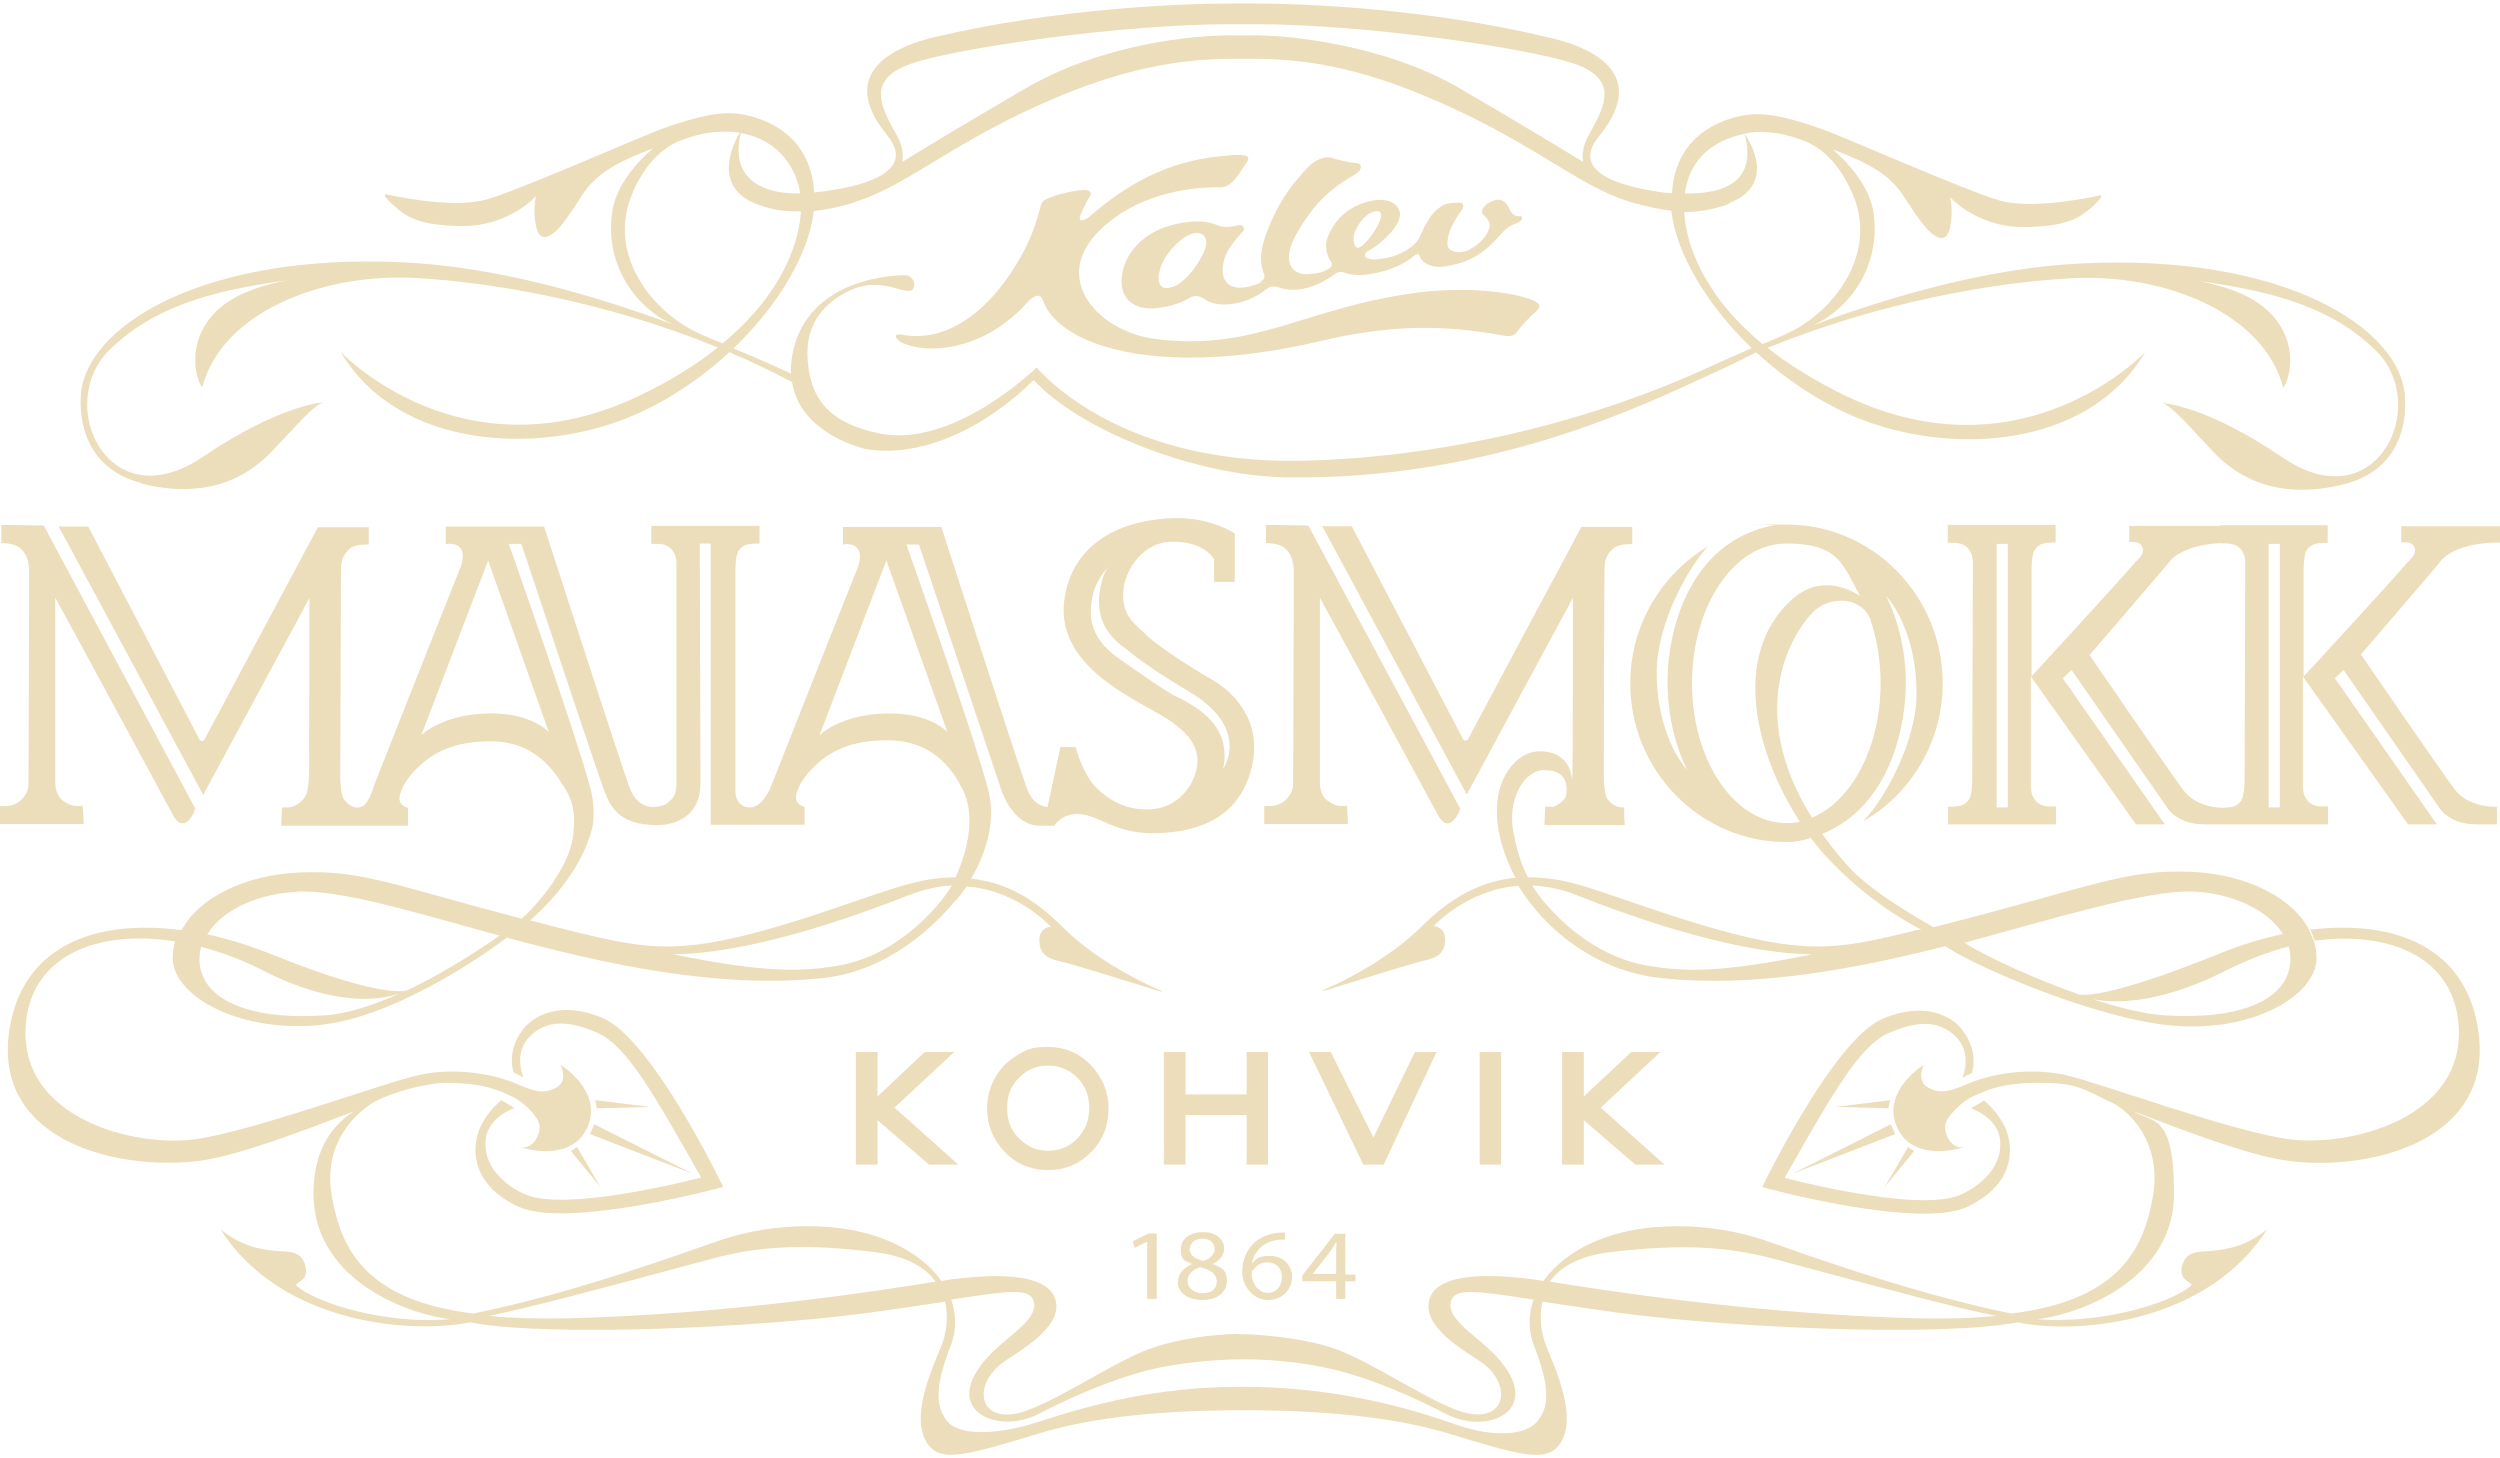 <?xml version="1.0" encoding="UTF-8"?>
<svg id="uuid-3e3d3cc3-869b-4852-8449-4882d61a1076" data-name="Layer 2" xmlns="http://www.w3.org/2000/svg" viewBox="0 0 737 427.86" width="180" height="105">
  <defs>
    <style>
      .uuid-7340362c-b21d-4437-9b81-33d9e5727d44 {
        fill: #ecdebb;
        stroke-width: 0px;
      }
    </style>
  </defs>
  <path class="uuid-7340362c-b21d-4437-9b81-33d9e5727d44" d="M24.4,236.6h-1.5q-2.3,0-4.6-1.8c-2-1.6-2-4.9-2-4.9v-54.7c.1,0,34.3,63.3,34.3,63.3,0,0,1.3,3.2,3.2,3.2s3.2-2.9,3.2-2.9l.6-1.4L12.9,153.9l-12.5-.2v5.4c3.5,0,5.1.9,6.1,2,1.8,1.7,2.1,4.8,2.1,6.8s-.2,59.8-.2,61.6-.2,3.4-2.3,5.4c-2,2-5,1.7-5,1.7H0v5.3h24.7l-.3-5.3h0Z"/>
  <path class="uuid-7340362c-b21d-4437-9b81-33d9e5727d44" d="M397.2,236.6h-1.5q-2.3,0-4.6-1.8c-2-1.6-2-4.9-2-4.9v-54.7c.1,0,34.4,63.3,34.4,63.3,0,0,1.4,3.2,3.2,3.2s3.2-2.9,3.2-2.9l.6-1.4-44.8-83.5-12.5-.2v5.4c3.5,0,5.1.9,6.1,2,1.8,1.7,2.1,4.8,2.1,6.8s-.1,59.8-.2,61.6c0,1.8-.2,3.4-2.3,5.4s-5,1.7-5,1.7h-1.2v5.3h24.7l-.3-5.3h.1Z"/>
  <polygon class="uuid-7340362c-b21d-4437-9b81-33d9e5727d44" points="460.5 309.1 460.5 342.3 466.9 342.3 466.9 329.2 482.1 342.3 490.7 342.3 471.9 325.5 489.5 309.1 480.9 309.1 466.9 322.2 466.9 309.1 460.5 309.1"/>
  <polygon class="uuid-7340362c-b21d-4437-9b81-33d9e5727d44" points="252.3 309.1 252.3 342.3 258.7 342.3 258.7 329.2 273.9 342.3 282.5 342.3 263.7 325.5 281.3 309.1 272.6 309.1 258.7 322.2 258.7 309.1 252.3 309.1"/>
  <path class="uuid-7340362c-b21d-4437-9b81-33d9e5727d44" d="M300,310c-2.8,1.6-5,3.8-6.6,6.6-1.6,2.8-2.4,5.8-2.4,9.1,0,4.9,1.7,9.2,5.1,12.8s7.8,5.4,12.9,5.4,9.2-1.8,12.6-5.2,5.2-7.8,5.2-12.8-1.8-9.4-5.3-13-7.7-5.3-12.6-5.3-6.2.8-9,2.4h.1ZM321.1,325.7c0,3.5-1.2,6.5-3.5,8.9s-5.2,3.6-8.5,3.6-5.5-.9-7.8-2.8c-2.9-2.4-4.4-5.6-4.4-9.7s1.2-6.7,3.5-9c2.3-2.4,5.2-3.6,8.6-3.6s6.2,1.2,8.6,3.6,3.5,5.4,3.5,8.9h0v.1Z"/>
  <polygon class="uuid-7340362c-b21d-4437-9b81-33d9e5727d44" points="367.5 342.3 373.8 342.3 373.8 309.1 367.5 309.1 367.5 321.6 349.5 321.6 349.5 309.1 343.1 309.1 343.1 342.3 349.5 342.3 349.5 327.7 367.5 327.7 367.5 342.3"/>
  <polygon class="uuid-7340362c-b21d-4437-9b81-33d9e5727d44" points="407.9 342.3 423.5 309.1 417.1 309.1 404.9 334.3 392.3 309.1 385.9 309.1 401.9 342.3 407.9 342.3"/>
  <rect class="uuid-7340362c-b21d-4437-9b81-33d9e5727d44" x="436.2" y="309.1" width="6.3" height="33.2"/>
  <path class="uuid-7340362c-b21d-4437-9b81-33d9e5727d44" d="M119.5,290.6c.1,0,.2-.1.2-.1,0,0-.1,0-.2.1Z"/>
  <path class="uuid-7340362c-b21d-4437-9b81-33d9e5727d44" d="M151.6,325.6l-3.8-2.3s-6.3,4.9-7.4,11.9c-.8,4.8-.2,13.5,12.2,19.4,14.3,6.9,60.6-5.7,60.6-5.7h0c0-.1-20.9-43.6-35.5-49.8-12.6-5.4-20.6-.5-23.5,3.3-5.1,6.6-2.8,12.7-2.8,12.7l2.9,1.5s-3.3-7.4,2.3-12.5c5.5-5.1,12.6-3.7,19.6-.6,8.8,3.9,16.9,18.7,30.5,42.6,0,0-39.3,10.4-51.8,5-5.8-2.5-12.7-8.2-11.7-16.4.8-6.5,8.5-9.1,8.5-9.1h-.1Z"/>
  <polygon class="uuid-7340362c-b21d-4437-9b81-33d9e5727d44" points="168.3 338.3 177 348.9 170.1 337.1 168.3 338.3"/>
  <polygon class="uuid-7340362c-b21d-4437-9b81-33d9e5727d44" points="173.9 333.3 204.2 345 175.2 330.4 173.9 333.3"/>
  <polygon class="uuid-7340362c-b21d-4437-9b81-33d9e5727d44" points="175.5 323.3 175.9 325.7 191.6 325.3 175.5 323.3"/>
  <path class="uuid-7340362c-b21d-4437-9b81-33d9e5727d44" d="M581.3,315.3s2.3-6.1-2.8-12.7c-2.9-3.8-10.8-8.7-23.5-3.3-14.6,6.2-35.5,49.6-35.5,49.6h0c0,.1,46.3,12.7,60.6,5.8,12.4-6,13-14.7,12.2-19.4-1.1-7-7.4-11.9-7.4-11.9l-3.8,2.3s7.7,2.6,8.5,9.1c1,8.2-6,13.9-11.7,16.4-12.4,5.5-51.8-5-51.8-5,13.6-23.8,21.8-38.7,30.5-42.6,7-3.1,14-4.5,19.6.6s2.3,12.5,2.3,12.5l2.9-1.5h0l-.1.1Z"/>
  <polygon class="uuid-7340362c-b21d-4437-9b81-33d9e5727d44" points="562.5 337.1 555.6 348.9 564.3 338.3 562.5 337.1"/>
  <polygon class="uuid-7340362c-b21d-4437-9b81-33d9e5727d44" points="528.4 345 558.7 333.3 557.4 330.4 528.4 345"/>
  <polygon class="uuid-7340362c-b21d-4437-9b81-33d9e5727d44" points="541.1 325.3 556.7 325.7 557.2 323.3 541.1 325.3"/>
  <path class="uuid-7340362c-b21d-4437-9b81-33d9e5727d44" d="M371.7,82.2c-1,.6-2.2.9-3.7,1.3-4.8,1.1-8.1-.9-7.5-6.1.6-5.1,4.9-8.9,5.9-10.2,1-1.2-.4-2.1-1.5-1.8-1.7.4-4,.8-6,0-1.5-.7-5.5-2.2-13.7,0-8.2,2.2-13.8,8.3-14.5,15.2-.7,6.3,3.5,10,10.4,9.2,4.3-.5,7.7-1.8,9.2-2.8,2-1.2,3.2-.9,5.4.5,2.8,1.8,9.4,2,15.7-1.9.6-.4,1.2-.8,1.7-1.2,1-.7,1.9-1.4,3.9-.7,5.2,1.8,11.2,0,16.8-4.1.8-.6,1.6-.6,2.7-.2,1.8.6,4,.9,7.2.4,6.1-.9,10.3-3,13.3-5.5.8-.7,1.3-.5,1.6.4.5,1.6,3.4,3.5,7.5,2.8,6.7-1.1,10.8-3.2,16.2-9.3,1.6-1.8,2.6-2.6,4.8-3.4,2.3-.9,1.8-2.4.8-2.1-1.1.2-2.3-.5-3.1-2.5-.9-1.9-2.5-3.1-5.2-1.8-2.4,1.1-3.3,3-2.3,3.9,1.7,1.6,2.3,2.8,1.6,4.4-1.1,2.5-2.7,4.2-5.8,5.9-2.4,1.3-6.4.9-6.4-1.7s.9-5.3,4.2-10c.9-1.2.4-2.2-.6-2.2-1.8,0-2.7.1-4,.4-.9.2-2.1,1.2-2.8,1.8-1.2,1-2.6,2.8-4.3,6.5-.8,1.7-1.3,3.1-3.6,4.7-3,2.1-5.8,2.9-9.5,3.3-1.6.2-3.1-.2-3.6-.7-.3-.4,0-1.2.4-1.5,2-1.1,3.7-2.2,6.3-4.8,2.2-2.2,4-5,3.4-7.1-.9-2.9-4.2-4-8.4-3.1-5.4,1.1-10.5,4.5-12.9,11-.8,2.1-.3,4.9,1,6.8.5.9.4,1.6-.3,2-1.6,1.1-3.3,1.6-6.4,1.8-5.3.3-7.9-4.3-3.1-12.4,5.6-9.5,10.3-13.1,17.1-17.1,2-1.2,2.1-3,.5-3.2-2.5-.2-5.3-.9-7.6-1.6-2-.6-4.8.7-6.3,2.2-6.4,6.4-9.8,12.1-12.7,19.6-1.6,4.3-2.5,8.1-.9,12.4.4,1.1,0,1.7-.7,2.1h0l-.2.4ZM352.9,76.9c-2.6,3.9-5.8,6.9-9,7s-3.1-5.2.3-10c3-4.2,6.8-6.6,9.2-6.2,2.6.5,3.4,3.3-.5,9.2h0ZM399.6,66.9c2-4.2,4.6-5.7,6.5-5.7,1.6,0,1.2,2.4-.3,4.9-1.7,2.9-4.1,5.7-5.4,5.9-1.1.2-2-2.5-.8-5.2h0v.1Z"/>
  <path class="uuid-7340362c-b21d-4437-9b81-33d9e5727d44" d="M265,99.5c7.6,4.3,21.4,2.3,31.5-5.5,2.3-1.8,4.5-3.7,6.1-5.6,1.8-2.1,4-3.4,4.9-.8,3.2,9,17.3,15.9,38.7,16.7,13.3.5,28-1.2,43.6-4.9,20.5-4.8,36.1-4.7,53.4-1.5,2.6.5,3.5-.3,4.1-1.2,1.4-1.9,3.3-3.9,5.3-5.7,2.5-2.1.6-3-1.2-3.7-6.6-2.5-19.9-3.8-33.3-2.1-33.3,4.3-47.8,17.5-77.5,13.7-16.5-2.1-30.4-17.2-17.3-31.1,13.9-14.8,36.4-13.6,36.4-13.6,2.2,0,3.9-1.3,6.3-5.1,1.6-2.6,4.6-4.8-2.6-4.4-16.3,1-28.8,6.5-42.2,18.1-1.8,1.5-3.5,1.6-2.7-.3.9-2.2,1.6-3.7,3-6,.5-.8-.6-1.7-2.4-1.5-3.2.2-9.7,1.8-11.5,3.2-1.4,1.1-1.2,7.5-7.8,18.4-9.6,15.9-22,23.4-34.1,21-2.1-.4-2,1-.6,1.8h0l-.1.1Z"/>
  <path class="uuid-7340362c-b21d-4437-9b81-33d9e5727d44" d="M737,159.1v-5h-29.1v4.8c.1,0,3.5-.7,4,1.9.4,1.8-1.5,3.2-2.3,4.1-6.2,7.2-29.8,32.8-30.5,33.5v-31.8s0-4,.9-5.4c1.4-2,2.9-2.1,5.5-2.2h.7v-5.2h-31.8v.2h-26.7v4.8s3.5-.7,4,1.9c.4,1.8-1.5,3.2-2.3,4.1-6.2,7.2-29.8,32.8-30.5,33.5v-31.8s0-4,.9-5.4c1.4-2,2.9-2.1,5.5-2.2h.7v-5.2h-31.8v5.3h2.3s2.5,0,3.9,1.9c1.3,1.7,1.2,3.4,1.2,4.9,0,.5-.2,63.4-.2,63.4,0,0,0,4-.9,5.4-1.4,2-2.9,2.1-5.5,2.2h-.7v5.2h31.8v-5.3h-2.3s-2.5,0-3.9-1.9c-1.3-1.7-1.2-3.4-1.2-4.9v-31.5l31,43.6h8.5l-30.1-43.1,2.6-2.4,28,40.3s2.7,5.2,11.3,5.2c6.6,0,5.9,0,5.9,0h30.4v-5.3h-2.3s-2.5,0-3.9-1.9c-1.3-1.7-1.2-3.4-1.2-4.9v-31.5l31,43.6h8.5l-30.1-43.1,2.6-2.4,28,40.3s2.7,5.2,11.3,5.2c6.6,0,5.9,0,5.9,0v-5.2s-8.4.5-12.6-5.3c-6-8.2-27.5-39.6-27.5-39.6,0,0,24.1-28,24-28.1,2.5-2.5,7.9-4.9,16.9-4.9h0l.1.2ZM591.9,237h-3.3v-77.7h3.3v77.7h0ZM660.8,234.9c-1.4,2-2.9,2.1-5.5,2.2h0c-2.2,0-8.4-.6-11.8-5.4-6-8.2-27.5-39.6-27.5-39.6,0,0,24.1-28,24-28.1,2.3-2.3,6.9-4.5,14.5-4.9h0l2.3.1s2.5,0,3.9,1.8c1.3,1.7,1.2,3.4,1.2,4.9,0,.5-.2,63.4-.2,63.4,0,0,0,4-.9,5.4h0v.2ZM672.1,237h-3.3v-77.7h3.3v77.7h0Z"/>
  <polygon class="uuid-7340362c-b21d-4437-9b81-33d9e5727d44" points="341 381.9 341 362.6 338.6 362.6 333.9 364.9 334.5 366.8 338.2 365 338.2 365 338.2 381.9 341 381.9"/>
  <path class="uuid-7340362c-b21d-4437-9b81-33d9e5727d44" d="M347.2,377c0,2.8,2.7,5.2,7.2,5.2s7.3-2.3,7.3-5.6-1.6-4-4.3-5h0c2.6-1.2,3.5-3,3.5-4.6,0-2.4-2.1-4.8-6.2-4.8s-6.6,2.1-6.6,5.1,1,3.3,3.4,4.3h0c-2.6,1.1-4.2,2.8-4.2,5.3h0l-.1.1ZM350.8,367.2c0-1.7,1.3-3.1,3.7-3.1s3.6,1.6,3.6,3.1-1.4,2.9-3.3,3.5c-2.5-.6-4.1-1.6-4.1-3.6h0l.1.1ZM354,372.6c2.9.7,4.7,1.9,4.7,4.2s-1.7,3.4-4.3,3.4-4.4-1.7-4.3-3.7c0-1.8,1.4-3.3,3.9-4h0v.1Z"/>
  <path class="uuid-7340362c-b21d-4437-9b81-33d9e5727d44" d="M373.8,382.2c4.5,0,7.1-3.3,7.1-6.8s-2.7-6.2-6.5-6.2-4.1,1-5.2,2.2h-.1c.5-3.2,2.9-6.2,7.5-6.9.8-.1,1.6-.1,2.2-.1v-2.1c-.5,0-1.2,0-2.1.1-2.7.3-5.1,1.3-6.9,2.9-2.1,1.9-3.6,4.9-3.6,8.7s3,8.2,7.6,8.2h0ZM369.4,373.5c.8-1.4,2.4-2.4,4.1-2.4,2.7,0,4.4,1.7,4.4,4.4s-1.7,4.6-4.2,4.6-4.6-2.4-4.7-5.5c0-.5.1-.9.3-1.2h0l.1.1Z"/>
  <path class="uuid-7340362c-b21d-4437-9b81-33d9e5727d44" d="M396.6,381.9v-5.2h3v-2h-3v-12h-3.1l-9.6,12.3v1.7h10v5.2h2.7ZM386.9,374.6h0l5.2-6.6c.6-.9,1.1-1.7,1.8-2.9h.1c0,1-.1,2-.1,3v6.4h-7v.1Z"/>
  <path class="uuid-7340362c-b21d-4437-9b81-33d9e5727d44" d="M41.6,141.5c26.8,6.8,38.1-9.3,41.1-12.2s9.8-11.2,12.7-11.7c0,0-12.4.4-35.7,16.1-27.7,18.8-43.9-15.5-27.3-31.7,12.2-11.9,28.4-17.2,52.3-20.4-6.3,1.2-14,3.4-19.2,7.6-10.3,8.3-8.6,20.1-5.9,24,5.8-22.2,35.2-33.7,62.6-32.3,22.3,1.2,56,6.8,89.4,20.5-6.1,4.9-13.8,9.8-23.3,14.3-52.1,24.9-87.9-13-87.9-13,17.1,28.8,58,30.3,85,19.3,10.9-4.5,21.1-11.3,29.6-19.2,6.2,2.6,12.4,5.6,18.5,8.8,2.4,15.7,22,19.8,22,19.8,16.2,2.6,35.1-6.3,49.2-20.4,14.1,15.2,48.2,28.3,74.4,28.7,61.3.9,106.8-22,126.1-30.8,6.4-2.9,12.4-6,12.4-6h.2c8.5,7.8,18.7,14.7,29.6,19.2,26.9,11,67.8,9.6,85-19.3,0,0-35.8,37.8-88,13-9.5-4.6-17.2-9.4-23.3-14.3,33.4-13.6,67.1-19.3,89.4-20.5,27.4-1.5,56.8,10.1,62.6,32.3,2.7-3.9,4.4-15.6-5.9-23.9-5.2-4.2-12.8-6.4-19.2-7.6,23.9,3.2,40.1,8.5,52.3,20.4,16.6,16.2.3,50.5-27.3,31.7-23.2-15.8-35.7-16.1-35.7-16.1,2.9.5,9.8,8.8,12.7,11.7,2.9,2.9,14.3,19,41.1,12.2,14.2-3.6,18.5-14.9,17.9-25.5-1-20.6-35.8-42.4-94.9-39.6-28.1,1.3-56.8,9.8-79.7,18.3,10.1-4.4,20.3-16.9,17.9-33.3-1.2-7.8-7.4-14.6-12-18.6,11.8,4.5,16.8,7.8,20.7,13.5,0,0,5,8,7.5,10.4,2.4,2.4,5.4,3.9,6.4-1s0-8.8,0-8.8c0,0,7.8,8.8,21.5,8.8s17.1-3.4,19.1-4.9,5.4-4.9,3.4-4.4c0,0-19.1,4.4-29.3,1.5s-45.5-18.6-52.3-21-14.7-4.9-21-4.4c-6.1.5-22.4,4.5-23.4,23.3-2.3-.2-4.4-.5-5.9-.8-8.8-1.5-24.4-5.4-15.6-16.1,16.4-20-6-27-13.7-28.8C421.1,1.3,383.3,0,369.9,0h-7.2c-13.2,0-51.1,1.3-87.5,10-7.7,1.8-30.1,8.8-13.7,28.8,8.8,10.7-6.8,14.7-15.6,16.1-1.6.3-3.6.6-5.9.8-1-18.7-17.3-22.8-23.4-23.3-6.4-.5-14.2,2-21,4.4s-42,18.1-52.3,21-29.3-1.5-29.3-1.5c-2-.5,1.5,2.9,3.4,4.4,2,1.5,5.4,4.9,19.1,4.9s21.5-8.8,21.5-8.8c0,0-1,3.9,0,8.8,1,4.9,3.9,3.4,6.4,1,2.4-2.4,7.4-10.4,7.4-10.4,3.9-5.7,8.9-9,20.7-13.5-4.6,4-10.8,10.7-12,18.6-2.5,16.4,7.8,29,17.9,33.3-22.9-8.4-51.6-17-79.7-18.3-59.1-2.8-93.9,19-94.9,39.6-.5,10.6,3.8,21.9,18,25.5h0l-.2.1ZM514.3,38.4c4.1,15.1-7.6,17.8-17.6,17.6.9-6.3,4.2-14.7,17.6-17.6ZM509.6,58.9c14.4-5.5,6.1-18.6,4.7-20.5,1-.2,2-.4,3.1-.5,6.9-.1,9.6,1,12.8,2,4.2,1.3,10.8,4.6,15.8,15.9,7.8,17.5-4.9,34-17.2,40.5-2.9,1.6-6.3,2.9-9.2,4.1-18.9-15.6-22.7-31.4-23.1-38.9,3.9,0,9-.8,13.2-2.4h0l-.1-.2ZM268.4,17.8c13.7-4.7,61.9-11.7,94.6-11.7h6.7c32.8,0,80.8,7,94.5,11.7,14.2,4.9,7.9,14,3.9,21.5-1.3,2.4-1.8,5-1.4,7.4-4.2-2.6-17.9-10.9-36.2-21.6-22.6-13.2-51.5-15.9-61.9-15.7h-4.6c-11.9-.2-39.2,2.5-61.8,15.7-18.4,10.7-32,19-36.2,21.6.4-2.5-.1-5-1.4-7.4-4-7.5-10.3-16.6,3.9-21.5h-.1ZM252.3,58.4c15.5-4.7,29.7-18.6,60.6-31.3,20-8.2,35.3-10.7,50.2-10.8h6.4c14.9,0,30.2,2.5,50.2,10.8,31.4,13,45.1,26.6,60.6,31.3,4.6,1.4,8.6,2.2,12.4,2.7,1.4,12.5,10.5,27.8,23.7,40.5,0,0-14.5,6.4-15.9,7.1-36.8,16.3-78.8,25.3-116.9,26.1-55,1.1-78-27.5-78-27.5,0,0-24.6,24.1-46.6,19.4-12.8-2.8-19.9-8.4-20.9-21.5-.9-11.6,5.8-17.3,12-20.4,6.3-3.1,11.5-1.6,15.2-.5s4.2,0,4.2-1.6-1.6-2.6-2.6-2.6c-7.9,0-30.4,3.1-33.5,24.6-.2,1.5-.3,3-.2,4.4-2-.9-8.1-3.8-17-7.4,13.3-12.7,22.3-28,23.7-40.5,3.9-.5,7.8-1.2,12.4-2.7h0v-.1ZM235.9,56c-9.9.2-21-3.4-17.5-17.8,12,2.1,16.6,11.5,17.5,17.8ZM186.5,55.7c5-11.3,11.6-14.6,15.8-15.9,3.1-1,5.9-2.1,12.8-2,1.1,0,2.1.2,3,.3-1.7,2.8-8.7,16.1,5.4,21.2,5.2,1.9,8.7,2,12.6,2-.4,7.5-4.2,23.3-23.1,38.9-2.9-1.2-6.4-2.5-9.2-4.1-12.3-6.5-25-22.9-17.2-40.5h0l-.1.1Z"/>
  <path class="uuid-7340362c-b21d-4437-9b81-33d9e5727d44" d="M549.6,240.9c13.8-8.1,23.1-23.2,23.1-40.5,0-25.8-20.6-46.8-46-46.8s-2.4,0-3.6.2c-21,3.8-30.1,23.6-31.4,42.4-1.1,17.6,5.7,29.7,5.7,29.7-3.2-3.3-9-13.4-9-28.6s10-32,15.2-37.3c-13.7,8.1-23,23.2-23,40.4,0,25.8,20.6,46.8,46,46.8s1,0,1.4,0c2-.2,4-.6,5.8-1.2,2,2.6,4,5,6.1,7.1,4.8,4.9,13,12.8,26.6,20h-.9c-.6,0-1.2.2-1.9.4-17.3,4.2-26.9,6.3-45.2,2.5-20.9-4.4-43.5-13.7-54.5-16.6-4.6-1.2-9-1.8-13.2-1.8h-.4c-2.1-4.4-3.2-7.7-4.3-13.6-1.7-9.1,3-18,9.1-18s7,3.7,6.5,7.2c-.2,1.6-1.9,2.7-3.2,3.4-.5.2-.8.2-.8.2h-2.2l-.2,5.4h23.7s-.4-4.7-.1-5.2c-1.8,0-3.2-.3-4.9-2.3-1.1-1.3-1.2-6.2-1.2-6.2,0,0,.1-58.3.2-60.8,0-2.5,0-4.6,2.4-6.9,1.7-1.7,5.8-1.4,5.8-1.4v-5.1h-15s-32,59.8-32.7,61.2-.7,1.8-1.6,1.8c-.6,0-1.1-1.4-1.1-1.4l-32.3-61.8h-8.7l42.6,79.1,31.3-58s0,50.5-.2,54c-.3-4.2-2.7-9.1-10.3-8.7-5.9.3-11.6,7.2-11.9,16.3-.3,7.6,2.4,15.3,5.5,21h-.7c-9.6,1.1-18.3,5.6-26.9,14.2s-21,15.3-27.7,18.2c-1.8.8-2.6,1.3,0,.5,8.7-2.7,25-7.8,28.2-8.5,4.4-1,6.3-2.4,6.3-6.3s-3.4-3.9-3.4-3.9c0,0,9.7-10.7,25-11.9,7.6,12.5,22.4,25.1,42,27.2,27.8,3,57.4-2.7,83.9-9.4l.9.6c8.5,5.6,43.3,20.7,65.7,22.8,24,2.2,42.4-8.8,42.8-19.5,0-1.8-.2-3.5-.7-5.2l-1.5-3.6c-5-9.4-18.2-16.2-34.4-17-20.2-.9-29.5,4.5-76.3,16.3-6.9-3.9-19.2-11.2-25.2-18-2.9-3.2-5.4-6.4-7.6-9.5,16.1-6.5,23.3-23.8,24.5-40.4,1.2-17.6-5.7-29.7-5.7-29.7,3.2,3.3,9,13.4,9,28.6s-10.4,32.5-15.6,37.6h.2ZM486,283.7c-19.8-3.2-32.6-20.5-34.3-23.7,3.9.2,8.5,1,12.9,2.8,35.5,14,57.2,17.4,69.7,17.5-27.6,5.6-37.9,5.1-48.3,3.4h0ZM675.2,282.2c-.5,11.7-15.1,17.5-37,16.1-6.1-.4-13.8-2.3-21.6-4.9,6.6,1.6,20.3,1.5,39.6-8.3,6.1-3.1,12.4-5.5,18.5-7.1.4,1.3.5,2.7.5,4.1v.1ZM646.5,261.8c11,.4,22,5.2,26.5,12.5-6.4,1.4-12.9,3.4-19.2,6-35,14.1-40.7,11.8-40.7,11.8.2.1.5.3.8.4-14.8-5.1-29.6-12.2-34.8-15.6,25.6-6.9,53.6-15.6,67.4-15.1h0ZM526.6,241.6c-15.3,0-27.8-18.4-27.8-41.2s12.4-41.2,27.8-41.2,16.6,6,21.7,15.4c-5.4-3.4-13.3-5.4-20.6,1.6-17.4,16.5-10,45.3,2.9,65-1.3.3-2.6.4-3.9.4h-.1ZM534.2,240.1c-20.7-33.1-4.6-56,.4-60.8,4.8-4.6,13.3-4.5,16.5,1.5,2,5.6,3.3,12.2,3.3,19.6,0,18.9-8.5,34.7-20.2,39.6v.1Z"/>
  <path class="uuid-7340362c-b21d-4437-9b81-33d9e5727d44" d="M681.1,272.7v.2l1.3,3.4c22.4-3,41,5.1,42.4,24.9,2,27.7-32.6,36-50.1,33.6s-56-16.8-66.2-19c-11-2.3-21.9,0-27.7,2.4s-8.3,3.4-12.2,1.5c-3.9-2-1.5-6.8-1.5-6.8,0,0-12.7,7.8-7.8,18.5s19.5,5.8,19.5,5.8c-3.9.5-5.8-4.4-5.3-6.8s4.9-6.8,8.3-8.3c3.4-1.5,7.7-3.9,19.3-3.9s12.8,1.8,21.4,5.8c4.6,2.1,14.9,11.1,12.2,27.5-2.8,16.5-10.7,30.8-41.7,34.7-31.3-6.3-65.4-19.2-73.7-21.9-14.3-4.7-34.7-5.9-49.9,1-6.4,2.9-11.3,6.9-14.4,11.3-2.1-.3-3.6-.6-4.1-.6-4.4-.5-25.9-3.4-29.3,5.4s11.4,16.4,15.6,19.5c9.3,7.1,6.4,19.5-8.7,13.4-10.5-4.3-24.7-14-34.4-17.5-8.1-3-19-4.1-26.4-4.5-.7,0-2.9,0-3.1-.1h0c-7,.2-17.4,1.3-26.2,4.6-9.6,3.6-23.9,13.3-34.4,17.5-15.1,6.2-18-6.3-8.7-13.4,4.2-3.2,19.1-10.8,15.6-19.5s-24.9-5.9-29.3-5.4c-.6,0-2,.3-4.1.6-3.1-4.5-8-8.4-14.4-11.3-15.1-6.9-35.5-5.7-49.9-1-8.3,2.7-42.3,15.6-73.7,21.9-31-3.9-38.9-18.2-41.7-34.7-2.8-16.3,8-24.9,12.2-27.5,6.3-3.5,16.6-5.8,21.4-5.8,11.7,0,15.9,2.4,19.3,3.9,3.4,1.5,7.8,5.8,8.3,8.3s-1.5,7.3-5.4,6.8c0,0,14.6,4.9,19.5-5.8,4.9-10.7-7.8-18.5-7.8-18.5,0,0,2.4,4.9-1.5,6.8s-6.3,1-12.2-1.5c-5.8-2.4-16.8-4.7-27.7-2.4-10.2,2.1-48.7,16.5-66.2,19s-52.1-5.8-50.1-33.6c1.4-20.3,20.9-28.4,44-24.7-.5,1.7-.7,3.5-.7,5.2.4,10.7,18.8,21.6,42.8,19.5,21.4-2,46.6-19,55.7-25.8,28.8,7.7,62.1,15.2,93.2,11.9,19.7-2.1,33.4-16,39-22.8h.2s.8-1,2-2.6c.5-.7.8-1.1.8-1.1h0c.1-.1.2-.3.4-.5,15.3,1.2,24.8,11.9,24.8,11.9,0,0-3.4,0-3.4,3.9s2,5.4,6.3,6.3c3.2.7,19.5,5.8,28.2,8.5,2.7.8,1.9.3,0-.5-6.7-3-18.6-9.1-27.7-18.2s-17.3-13.1-26.9-14.2c3.6-6.2,7.6-16.1,5.1-25.9-4-15.8-24.2-72.6-24.2-72.6h3.7l24.4,72.7s3.4,10.3,11.3,10.2h4.2s2.3-4,7.9-3.4,10.4,5.6,20.8,5.6,25.2-2.5,29.4-19c4-15.7-7.6-24.1-12-26.5-6.3-3.6-16.6-10.4-18.9-12.9s-7.3-5-6.9-12.5,6.5-14.8,13.8-15c10.1-.4,13,5.1,13,5.1v6.7h6.1c0,.1,0-14.3,0-14.3,0,0-7.1-4.7-17.5-4.5-14.8.3-29.7,6.4-32.6,23.1-3.4,19.6,18.7,29.3,28.4,35,10.1,5.9,11.9,11.4,10.1,17.2-1.5,4.8-6.1,10.7-14.5,10.6-6.5-.1-10.7-2.7-14.3-6-4.5-4.2-6.5-12.4-6.5-12.4h-4.5l-3.8,17.7c-1.8-.2-4.5-1.2-6.1-5.6-2.7-7.3-25.2-77-25.2-77h-29c0-.1,0,5.2,0,5.2,0,0,3.2-.8,4.6,1.6,1,1.7,0,4.8-.6,6.1s-25.1,63.3-25.1,63.3c0,0-2.4,6.6-6.4,6.5-1.6,0-4.1-1-4.2-4.6v-65.6s0-4,.9-5.4c1.4-2,2.9-2.1,5.5-2.2h.7v-5.2h-31.9v5.3h2.3s2.5,0,3.9,1.9c1.3,1.7,1.2,3.4,1.2,4.9v63.1s.3,3.7-1.4,5.4-2.2,1.9-4.7,2.2c0,0-5.2,1.1-7.7-5.6-2.7-7.3-25.2-77-25.2-77h-29c0-.1,0,5.2,0,5.2,0,0,3.2-.8,4.6,1.6,1,1.7,0,4.8-.6,6.1s-25.1,63.3-25.1,63.3c0,0-1.7,6.4-4.2,6.5-.2,0-.4,0-.5.2-1.4-.1-2.7-.6-4.1-2.3-1.1-1.3-1.2-6.2-1.2-6.2,0,0,.2-58.3.2-60.8s0-4.6,2.4-6.9c1.7-1.7,5.8-1.4,5.8-1.4v-5.1h-15s-32,59.8-32.7,61.2-.7,1.8-1.6,1.8c-.6,0-1.1-1.4-1.1-1.4l-32.3-61.8h-8.7l42.6,79.1,31.3-58s0,36.9-.1,42.5c0,5.6.5,13.8-1.3,16.3s-4.5,2.9-4.5,2.9h-2.2l-.2,5.4h37.4v-5.3s-3.5-.5-2.3-4.2c.6-2,2.2-4.9,5.2-7.7,4.4-4.3,10.6-7.7,21.3-7.7s17.2,5.4,22.4,14.5c2.7,4.6,2.5,9,2.1,12.8-.9,9.7-10.4,20.7-15.2,25-37.9-9.9-47.3-14.5-65.9-13.6-16.2.8-29.4,7.6-34.4,17-25.3-3.4-47.1,4.5-50.8,29.7-4.9,34.1,35.3,41.7,57.9,38,10.9-1.8,28.3-8.4,43.7-14.3-5.5,3.5-11.9,10.4-11.9,24.2,0,24,24.6,34.9,40.2,37.1-19.1,1.5-38.9-4.6-45.1-9.8-1.4-1.1,4.1-1,2.4-6.4-1.3-4.2-5.3-3.7-7.8-3.9-5.9-.5-10.9-1.5-17.1-6.4,17.5,27.6,55.6,31,73.5,27.4,23.2,4.4,84.9,1.6,118.2-2.9,8.7-1.2,15.9-2.3,21.9-3.2,1.2,5.1,0,10.1-.9,12.5-2,5.4-9.8,20.9-4.4,29.2,3.9,6.1,12.2,3.4,33.2-2.9,12.4-3.8,31-6.8,60-6.8h.3c29,0,47.6,3.1,60,6.8,21,6.4,29.3,9,33.2,2.9,5.4-8.3-2.4-23.8-4.4-29.2-.9-2.4-2.1-7.4-.9-12.5,6,.9,13.2,2,21.9,3.2,33.2,4.5,94.9,7.3,118.2,2.9,17.8,3.7,56,.2,73.5-27.4-6.2,4.9-11.2,5.9-17.1,6.4-2.5.2-6.5-.2-7.8,3.9-1.7,5.3,3.8,5.2,2.4,6.4-6.2,5.1-26,11.2-45.1,9.8,15.6-2.2,40.2-13.2,40.2-37.1s-6.4-20.7-11.9-24.2c15.4,5.9,32.8,12.5,43.7,14.3,22.6,3.8,62.8-3.9,57.9-38-3.5-24.7-24.5-32.8-49.1-29.9h0l-.4-.3ZM345.9,203.9c-2.5-1.4-8.1-5.2-16.2-10.9-9.2-6.5-8.3-13.2-7.9-16.7.7-5.9,4.5-9.8,5.1-10.3-.4.4-1.7,1.9-2.5,6.2-1.5,7.8,1,13.7,8,18.4.5.4,5.2,4.6,17.9,12.1,18.7,11,10.3,22.9,10.3,22.9,2.9-14.2-10.4-19.4-14.6-21.7h-.1ZM246.7,283.7c-10.4,1.7-20.7,2.2-48.3-3.4,12.5-.1,34.1-3.5,69.7-17.5,4.4-1.7,8.6-2.6,12.5-2.8-1.7,3.2-14.1,20.5-33.9,23.7h0ZM261.3,164.2l18,50.6s-5-5.8-18-5.5c-12.3.2-18.7,5.4-19.7,6.4l19.7-51.5h0ZM143.9,209.3c-12.3.2-18.7,5.4-19.7,6.4l19.7-51.5,17.9,50.6s-5-5.8-18-5.5h.1ZM174.5,243.4c.7-2.6.7-7.6-.3-11.5-4.1-15.8-24.2-72.6-24.2-72.6h3.7s22.6,68.1,24.4,72.7,4.2,10.2,15.5,10.2c8,0,12.8-4.6,12.9-12,0-4-.2-71-.2-71h3.2v82.9h27.7v-5.3s-3.5-.5-2.3-4.2c.6-2,2.2-4.9,5.2-7.7,4.4-4.3,10.6-7.7,21.3-7.7s17.7,5.1,22.4,14.5c4,8,1.3,18.4-2.1,25.9-4.2,0-8.6.6-13.2,1.8-11,2.8-33.6,12.2-54.5,16.6-18.3,3.8-27.9,1.7-45.2-2.5-4.5-1.1-8.6-2.2-12.5-3.2,5-4.4,14.9-14.3,18.2-26.9h0ZM87.6,261.8c13.4-.5,34.8,6.2,59.7,13-4.9,3.4-15.5,10.5-27,16-1.1.5-8.7,2.2-40-10.4-6.4-2.6-12.9-4.6-19.2-6,4.5-7.4,15.5-12.1,26.5-12.5h0v-.1ZM59.3,278.1c6.1,1.6,12.3,3.9,18.5,7.1,20.6,10.5,34.4,8.8,40.3,6.5-7.6,3.5-15.5,6.1-22.3,6.6-21.9,1.5-36.5-4.4-37-16.1,0-1.4.1-2.8.5-4.1h0ZM167.9,387.6c-9,.2-16.9,0-23.7-.7,14-3,24.9-5.9,65.9-16.9,14-3.8,27.7-4.4,47.8-1.9,9.6,1.2,15,4.6,17.9,8.7-16.1,2.6-60.9,9.6-107.9,10.8h0ZM453.3,417.9c-3.7,4.6-13.7,4.5-23,1.4-8-2.7-31.2-11.4-63.4-11.5h-1.4c-32.1,0-55,9.3-63.3,11.5s-19.3,3.2-23-1.4c-3.6-4.4-3.4-10.8,1-22,1.8-4.5,1.8-9.3.2-13.8,16.8-2.6,22.8-3.4,24.2.1,2,4.9-6,9.7-11.3,14.7-17.8,16.8-.2,25.6,12.9,18.9,9.2-4.8,21.7-10.3,32.7-13,8.8-2.1,18.5-3,26.8-3.1h.9c8.5,0,17.9.9,27,3.1,11,2.7,23.5,8.2,32.7,13,13.1,6.8,30.7-2,12.9-18.9-5.3-5-13.3-9.8-11.3-14.7,1.4-3.5,7.4-2.7,24.2-.1-1.6,4.5-1.6,9.3.2,13.8,4.4,11.2,4.6,17.6,1,22h0ZM564.8,387.6c-46.9-1.2-91.8-8.2-107.9-10.8,2.9-4.1,8.3-7.6,17.9-8.7,20-2.4,33.8-1.8,47.8,1.9,40.9,11,51.8,13.9,65.8,16.9-6.8.7-14.7.9-23.7.7h.1Z"/>
</svg>
